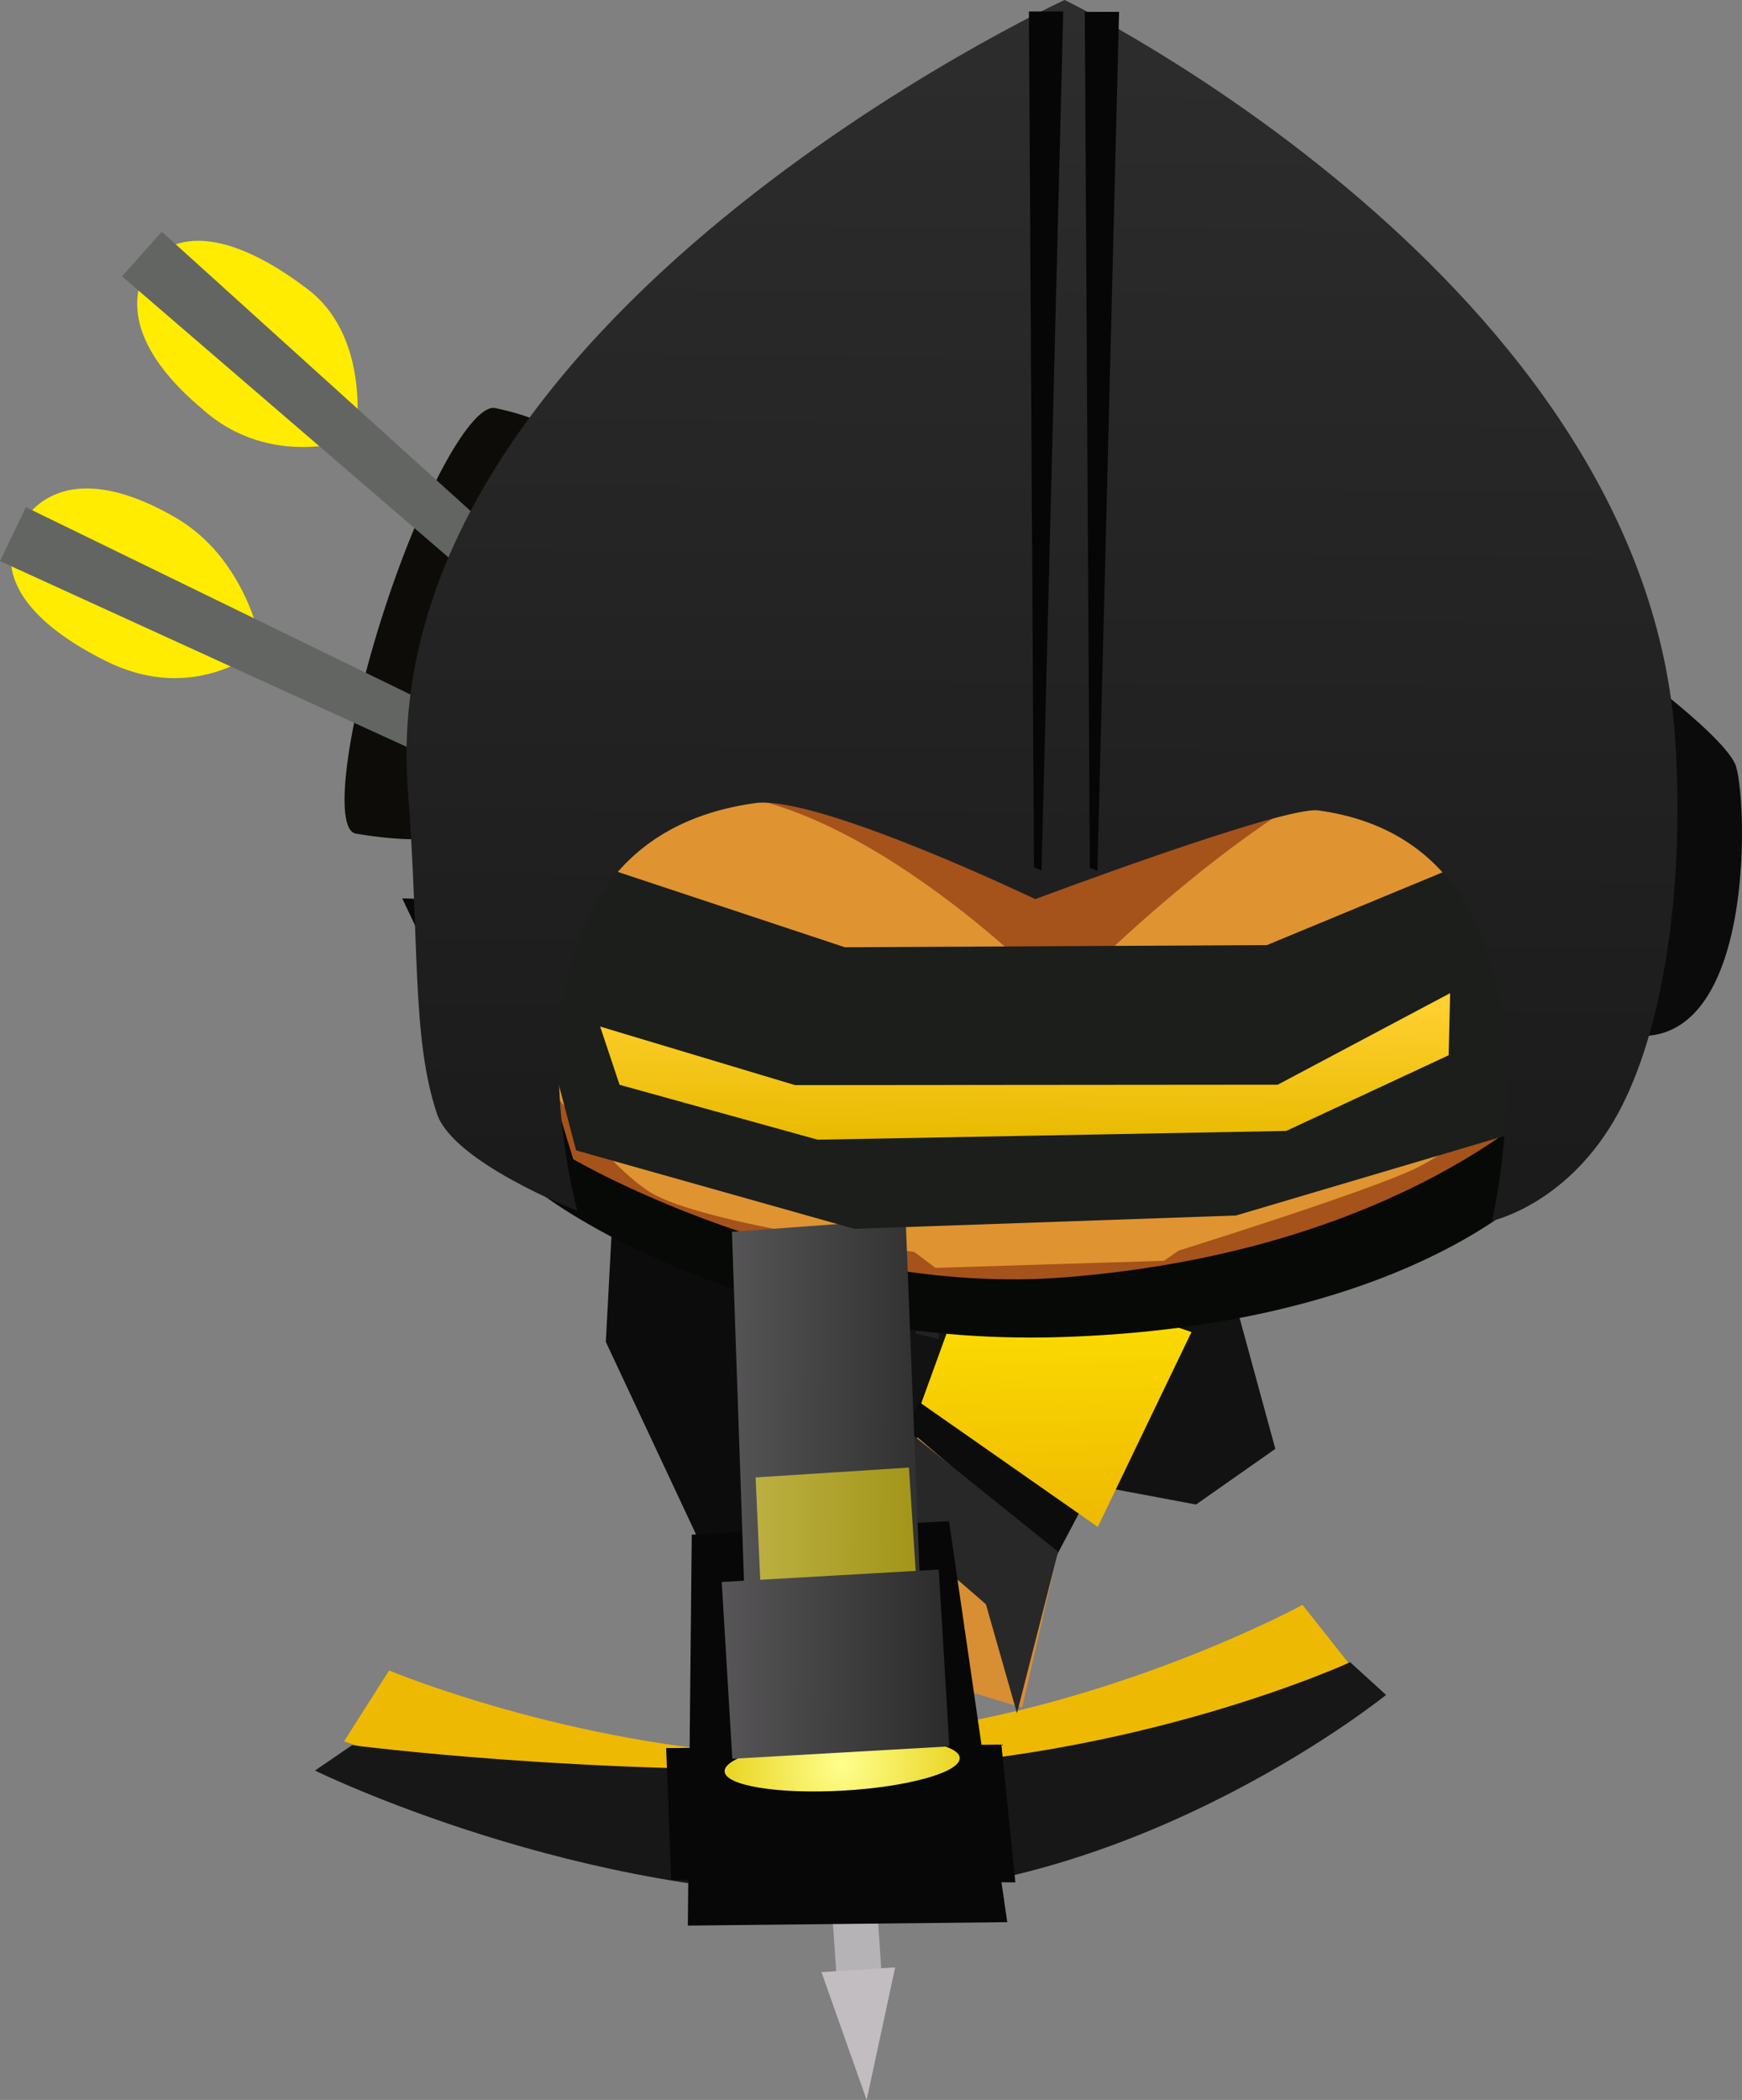 <svg version="1.1" xmlns="http://www.w3.org/2000/svg" xmlns:xlink="http://www.w3.org/1999/xlink" width="106.075" height="127.838" viewBox="0,0,106.075,127.838"><rect x="0" y="0" width="106.075" height="127.838" fill="#808080" stroke="none"/><defs><linearGradient x1="251.158" y1="192.577" x2="251.467" y2="209.079" gradientUnits="userSpaceOnUse" id="color-1"><stop offset="0" stop-color="#ffe500"/><stop offset="1" stop-color="#eeb902"/></linearGradient><linearGradient x1="244.884" y1="206.781" x2="230.177" y2="206.673" gradientUnits="userSpaceOnUse" id="color-2"><stop offset="0" stop-color="#2a2b2a"/><stop offset="1" stop-color="#5a585a"/></linearGradient><radialGradient cx="238.244" cy="223.509" r="8.421" gradientUnits="userSpaceOnUse" id="color-3"><stop offset="0" stop-color="#ffff8d"/><stop offset="1" stop-color="#e6cd11"/></radialGradient><linearGradient x1="244.884" y1="206.781" x2="230.177" y2="206.673" gradientUnits="userSpaceOnUse" id="color-4"><stop offset="0" stop-color="#9d8f10"/><stop offset="1" stop-color="#c2b74d"/></linearGradient><linearGradient x1="244.884" y1="206.781" x2="230.177" y2="206.673" gradientUnits="userSpaceOnUse" id="color-5"><stop offset="0" stop-color="#2a2b2a"/><stop offset="1" stop-color="#5a585a"/></linearGradient><linearGradient x1="249.576" y1="176.955" x2="249.512" y2="185.556" gradientUnits="userSpaceOnUse" id="color-6"><stop offset="0" stop-color="#ffd030"/><stop offset="1" stop-color="#e8ba00"/></linearGradient><linearGradient x1="250.148" y1="116.069" x2="249.624" y2="187.399" gradientUnits="userSpaceOnUse" id="color-7"><stop offset="0" stop-color="#2d2d2d"/><stop offset="1" stop-color="#1b1b1b"/></linearGradient></defs><g transform="translate(-186.962,-116.081)"><g data-paper-data="{&quot;isPaintingLayer&quot;:true}" fill-rule="nonzero" stroke-width="0" stroke-linejoin="miter" stroke-miterlimit="10" stroke-dasharray="" stroke-dashoffset="0" style="mix-blend-mode: normal"><path d="M241.967,221.526c0,0 0.857,-0.123 1.283,-0.187c12.612,-1.886 23.027,-7.558 23.027,-7.558l3.168,4.008c0,0 -11.486,5.431 -24.585,8.997c-0.784,0.214 -2.368,0.619 -2.368,0.619z" data-paper-data="{&quot;index&quot;:null}" fill="#eeb902" stroke="#2e2e2e" stroke-linecap="round"/><path d="M235.71,228.889c0,0 -1.617,-0.241 -2.419,-0.373c-13.395,-2.205 -25.377,-6.43 -25.377,-6.43l2.741,-4.311c0,0 10.941,4.575 23.68,5.158c0.431,0.02 1.296,0.054 1.296,0.054z" data-paper-data="{&quot;index&quot;:null}" fill="#eeb902" stroke="#2e2e2e" stroke-linecap="round"/><path d="M234.974,193.783l2.743,-0.164l2.968,43.198l-2.743,0.164z" fill="#b6b3b6" stroke="none" stroke-linecap="butt"/><path d="M239.735,243.919l-2.752,-7.78l4.488,-0.288z" fill="#c1bdc1" stroke="none" stroke-linecap="butt"/><path d="M237.633,236.06l1.773,6.756" fill="none" stroke="#87756d" stroke-linecap="round"/><path d="M240.265,193.816c0,0 6.817,0.813 11.291,1.013c4.474,0.2 10.141,-1.25 10.141,-1.25l2.923,10.704l-4.829,3.389l-5.668,-1.064l-0.415,-5.996l-4.834,0.129l-0.049,4.519l-5.242,1.606l-6.974,-3.466l3.656,-9.584z" fill="#121213" stroke="#222222" stroke-linecap="round"/><path d="M210.407,153.068c2.344,-7.153 5.307,-12.435 6.711,-12.144c8.025,1.664 8.449,7.274 6.106,14.427c-2.344,7.153 -3.342,13.388 -14.593,11.478c-1.414,-0.24 -0.567,-6.607 1.776,-13.761z" fill="#0e0c09" stroke="#2e2e2e" stroke-linecap="butt"/><path d="M208.613,142.782c0,0 -5.164,1.976 -9.374,-1.839c-6.558,-5.527 -2.916,-9.096 -2.916,-9.096c0,0 2.413,-3.455 9.374,1.839c3.971,3.021 2.916,9.096 2.916,9.096z" fill="#ffec00" stroke="none" stroke-linecap="butt"/><path d="M194.393,132.907l2.42,-2.72l24.83,22.451l-1.875,2.107z" fill="#636563" stroke="none" stroke-linecap="butt"/><path d="M197.6,147.559c4.456,2.553 5.31,7.94 5.31,7.94c0,0 -3.974,3.588 -9.517,0.815c-8.104,-4.055 -5.31,-7.94 -5.31,-7.94c0,0 1.93,-5.162 9.517,-0.815z" fill="#ffec00" stroke="none" stroke-linecap="butt"/><path d="M186.962,150.239l1.577,-3.282l29.613,14.424l-1.221,2.542z" fill="#636563" stroke="none" stroke-linecap="butt"/><path d="M244.061,195.399l0.091,2.211l-1.423,-0.344l-0.301,-2.403" fill="#222222" stroke="#a6521b" stroke-linecap="round"/><path d="M257.915,195.039l-0.101,2.42l-1.39,0.46l-0.091,-2.211" data-paper-data="{&quot;index&quot;:null}" fill="#222222" stroke="#a6521b" stroke-linecap="round"/><path d="M257.552,197.279l-6.947,1.103l-6.452,-1.016" fill="none" stroke="#222222" stroke-linecap="round"/><path d="M285.091,155.85c0,0 6.629,4.744 7.529,6.743c0.712,1.581 1.389,16.868 -5.926,16.557c-4.537,-0.193 -1.59,-9.459 -2.352,-12.246c-0.842,-3.078 -4.34,-4.105 -4.34,-4.105" fill="#0b0b0b" stroke="#292929" stroke-linecap="round"/><path d="M236.323,183.094l2.157,11.457l2.273,12.886l-11.171,2.557l-5.73,-12.224l0.671,-12.575" data-paper-data="{&quot;index&quot;:null}" fill="#0c0c0c" stroke="#2a2a2a" stroke-linecap="round"/><path d="M262.688,189.208l-15.083,28.58l-10.001,-5.595l5.805,-11.726l5.292,-10.388" fill="#0c0c0c" stroke="#2a2a2a" stroke-linecap="round"/><path d="M246.27,192.668l13.244,4.504l-5.704,11.863l-10.755,-7.518z" fill="url(#color-1)" stroke="#000000" stroke-linecap="round"/><path d="M251.318,210.815l-2.116,9.221l-14.702,-4.456l2.356,-4.469l4.172,0.806l0.664,-0.376l-4.48,-0.957l5.619,-7z" fill="#d88e33" stroke="#2a2a2a" stroke-linecap="round"/><path d="M288.799,173.29l-8.555,15.311c0,0 -7.993,8.229 -28.669,8.878c-19.497,0.612 -31.563,-8.664 -31.563,-8.664l-8.557,-18.044z" fill="#070907" stroke="#47455a" stroke-linecap="round"/><path d="M283.04,160.788l-1.482,21.864c0,0 -9.085,9.546 -29.716,11.186c-15.595,1.24 -29.974,-7.189 -29.974,-7.189l-6.817,-22.373z" fill="#a6521b" stroke="#692206" stroke-linecap="round"/><path d="M251.392,210.547l-2.503,9.831l-1.892,-6.636l-4.889,-4.233l0.493,-6.027z" fill="#282828" stroke="#000000" stroke-linecap="round"/><path d="M281.588,180.772c0,0 -5.213,4.878 -8.405,6.427c-2.948,1.431 -14.453,5.015 -14.453,5.015l-0.891,0.619l-13.915,0.431l-1.285,-0.966c0,0 -12.954,-1.677 -16.103,-3.65c-3.002,-1.882 -7.652,-8.432 -7.652,-8.432l-0.217,-10.62c0,0 0.382,-4.832 10.189,-5.292c10.267,-0.482 22.663,12.572 22.663,12.572c0,0 13.333,-13.882 22.397,-15.318c3.351,-0.531 8.723,0.965 8.723,0.965z" fill="#df9431" stroke="#954116" stroke-linecap="round"/><path d="M269.177,217.272l2.187,1.99c0,0 -14.578,11.804 -31.779,12.194c-17.201,0.39 -33.444,-7.589 -33.444,-7.589l2.262,-1.545c0,0 14.334,1.87 31.026,1.415c16.692,-0.455 29.747,-6.466 29.747,-6.466z" fill="#181718" stroke="#2e2e2e" stroke-linecap="round"/><path d="M229.085,209.506l15.665,-0.82l3.547,24.41l-19.451,0.209z" fill="#070707" stroke="#282828" stroke-linecap="butt"/><path d="M227.526,222.499l20.413,-0.215l0.85,8.39l-20.957,-0.154z" fill="#070707" stroke="#282828" stroke-linecap="butt"/><path d="M232.64,223.158l-1.108,-32.089l10.579,-0.774l1.263,32.09z" fill="url(#color-2)" stroke="#2e2e2e" stroke-linecap="butt"/><path d="M245.403,223.1c0.034,0.872 -3.143,1.762 -7.096,1.988c-3.953,0.226 -7.186,-0.298 -7.221,-1.17c-0.034,-0.872 3.143,-1.762 7.096,-1.988c3.953,-0.226 7.186,0.298 7.221,1.17z" fill="url(#color-3)" stroke="#3e3e3e" stroke-linecap="butt"/><path d="M233.328,213.868l-0.355,-7.845l9.337,-0.601l0.51,7.846z" fill="url(#color-4)" stroke="#2e2e2e" stroke-linecap="butt"/><path d="M231.554,223.15l-0.644,-10.763l13.216,-0.755l0.644,10.763z" fill="url(#color-5)" stroke="#2e2e2e" stroke-linecap="butt"/><path d="M201.511,135.122l-1.634,1.718" fill="none" stroke="#414241" stroke-linecap="round"/><path d="M202.991,139.674l1.743,-1.825" fill="none" stroke="#414241" stroke-linecap="round"/><path d="M197.713,151.852l-0.665,2.265" fill="none" stroke="#414241" stroke-linecap="round"/><path d="M192.951,152.466l0.991,-2.479" fill="none" stroke="#414241" stroke-linecap="round"/><path d="M216.905,166.614l21.499,7.132l25.703,-0.13l15.244,-6.314l-0.194,17.76l-16.936,5.015l-23.233,0.812l-16.945,-4.777z" fill="#1b1e1b" stroke="#a71717" stroke-linecap="butt"/><path d="M276.929,172.409l-10.63,5.085l-29.866,0.546l-14.684,-4.073" fill="none" stroke="#494749" stroke-linecap="round"/><path d="M276.341,177.898l-0.263,3.825l-9.91,4.265l-31.051,0.538l-11.267,-3.144l-1.148,-3.836" fill="none" stroke="#494749" stroke-linecap="round"/><path d="M223.506,178.575l11.868,3.565l29.39,-0.025l10.501,-5.574l-0.092,3.782l-9.89,4.606l-28.532,0.533l-12.062,-3.343z" fill="url(#color-6)" stroke="#a71717" stroke-linecap="butt"/><path d="M267.232,165.416c-2.15,-0.269 -17.227,5.402 -17.227,5.402c0,0 -12.928,-6.194 -16.917,-5.865c-17.307,2.264 -10.97,24.838 -10.97,24.838c0,0 -7.545,-2.917 -8.551,-5.911c-1.546,-4.644 -1.05,-10.334 -1.767,-19.714c-2.19,-28.644 39.989,-48.085 39.989,-48.085c0,0 35.484,17.16 37.195,45.242c0.585,9.608 -0.94,18.245 -3.776,23.033c-3.026,5.109 -7.395,6.045 -7.395,6.045c0,0 5.435,-22.814 -10.582,-24.984z" fill="url(#color-7)" stroke="#060606" stroke-linecap="round"/><path d="M255.106,116.802l-1.322,52.303l-0.46,-0.203l-0.307,-52.097z" fill="#050605" stroke="#687178" stroke-linecap="round"/><path d="M251.705,116.777l-1.322,52.303l-0.46,-0.203l-0.307,-52.097z" fill="#050605" stroke="#687178" stroke-linecap="round"/></g></g></svg>
